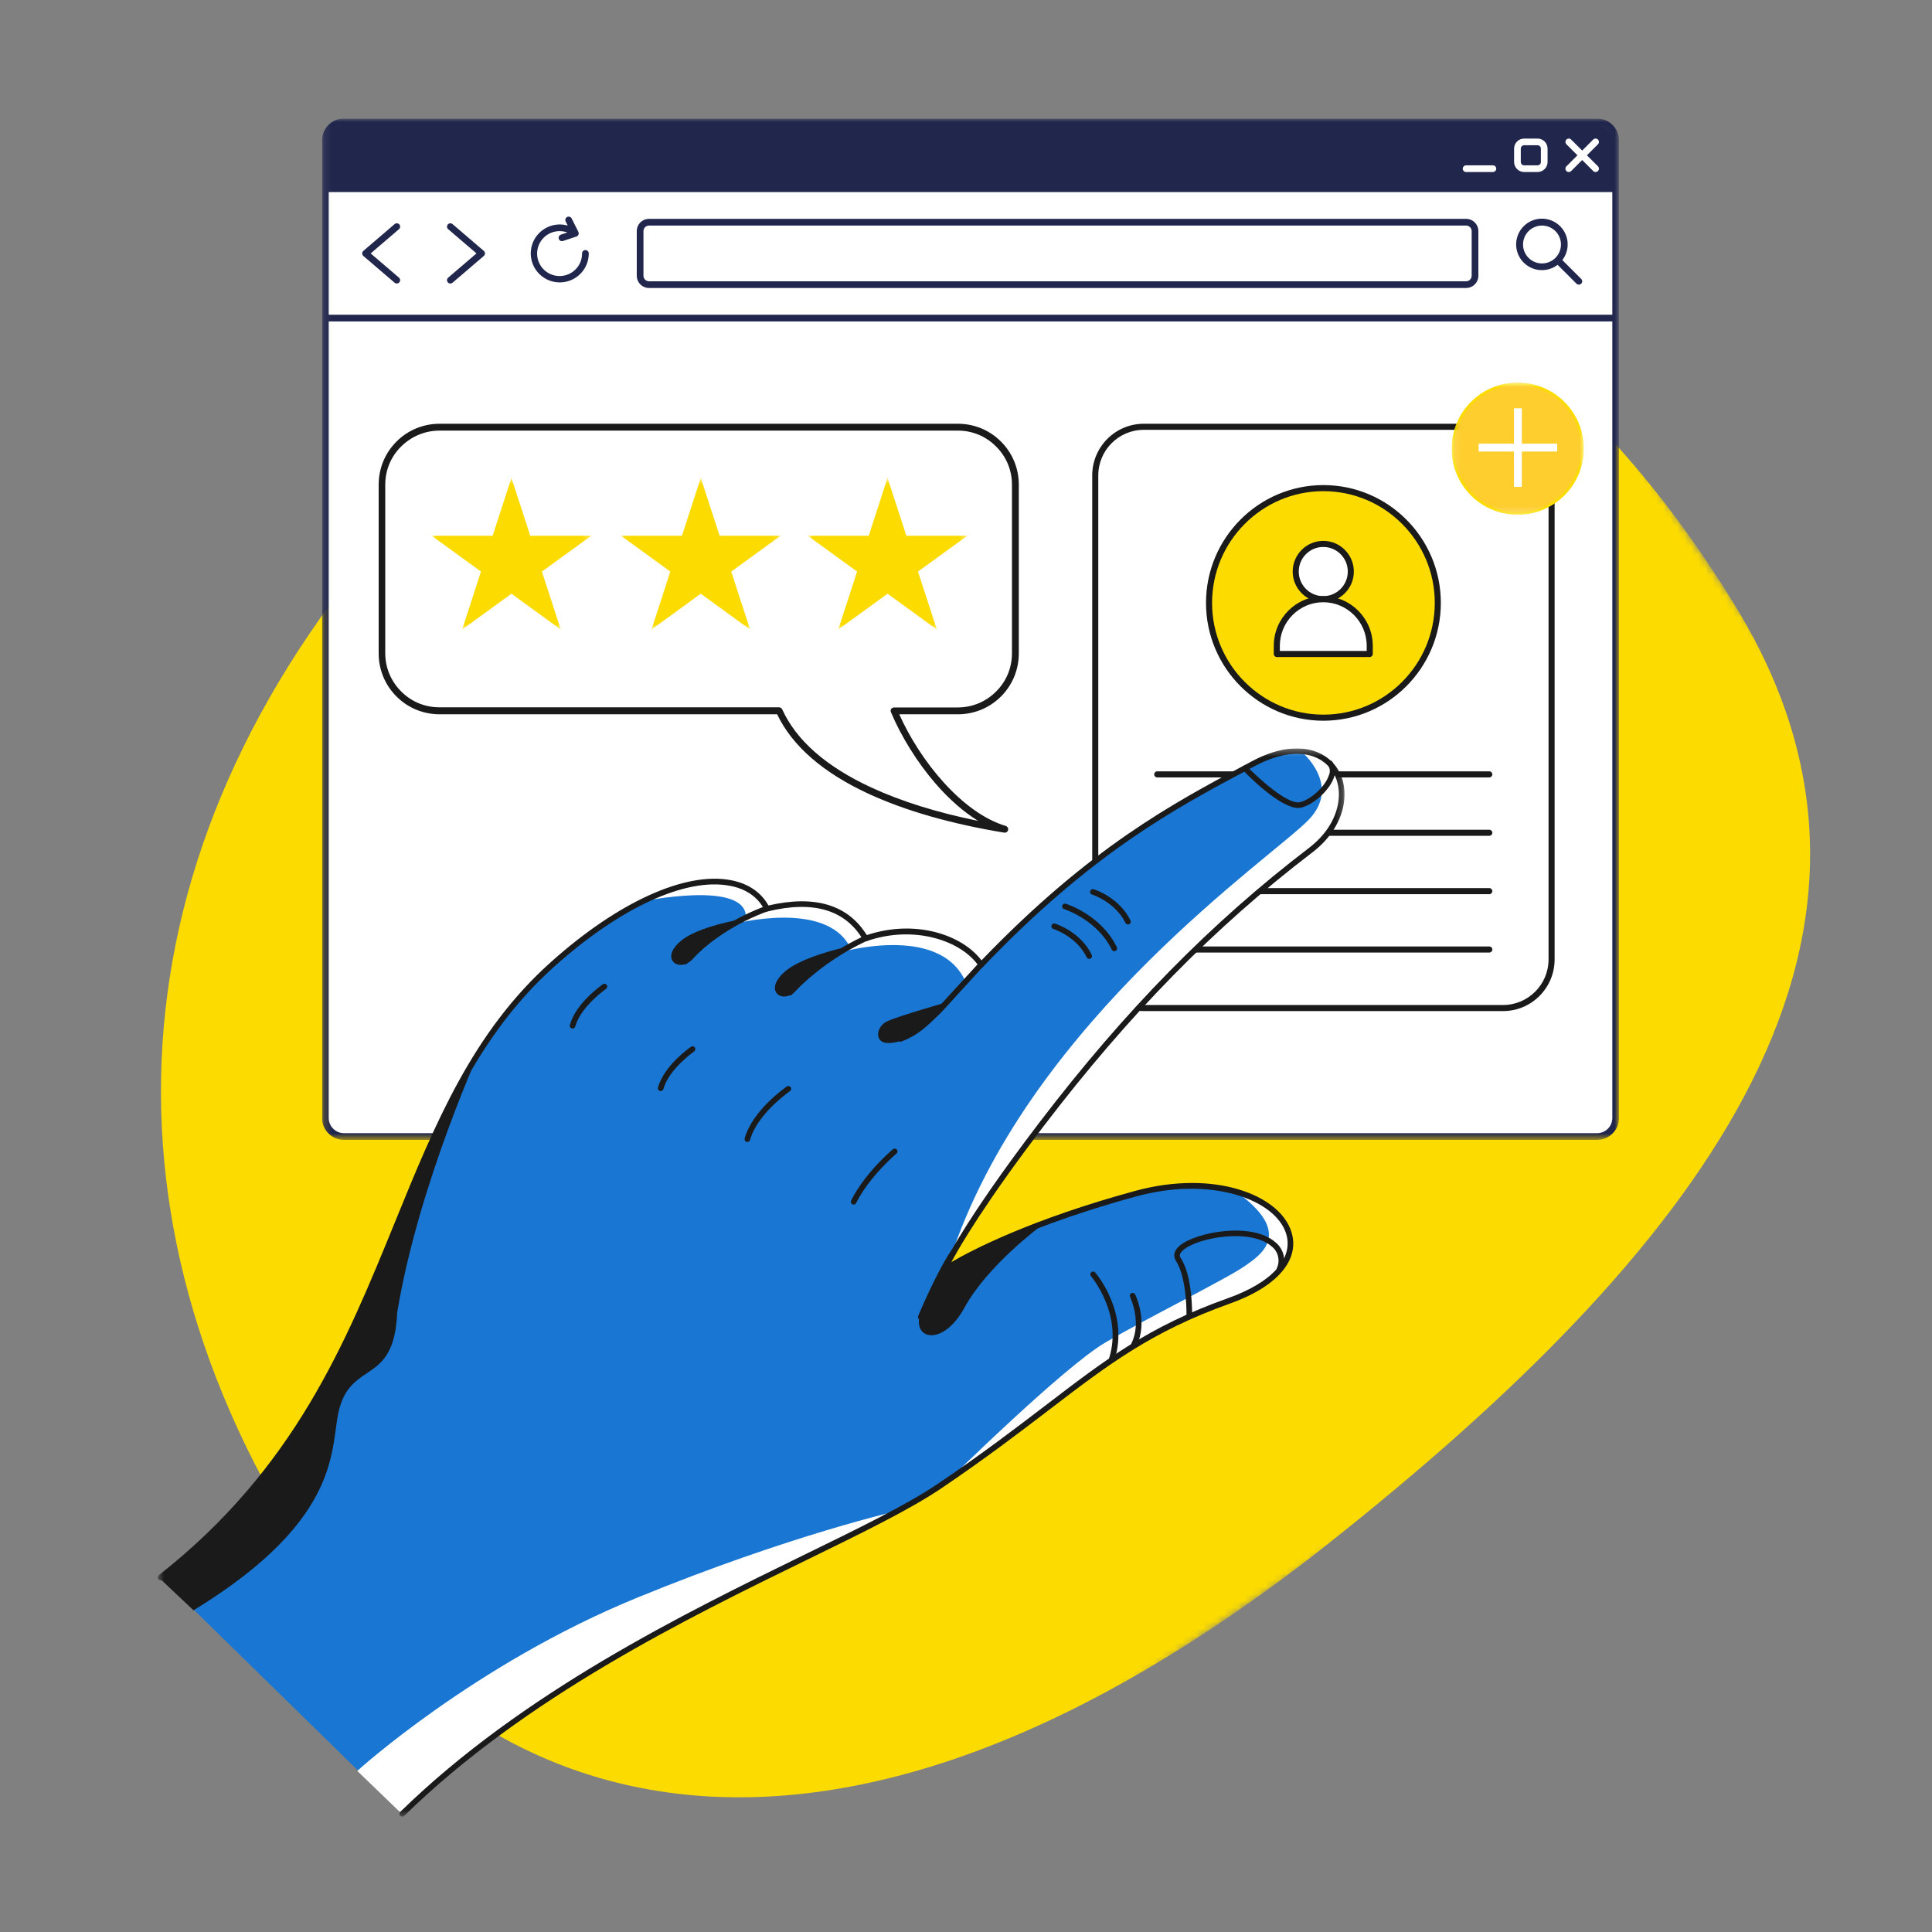 <svg width="277" height="277" viewBox="0 0 277 277" fill="none" xmlns="http://www.w3.org/2000/svg">
<rect x="0" y="0" width="277" height="277" fill="#808080" stroke="none"/>
<g clip-path="url(#clip0_235_5706)">
<g clip-path="url(#clip1_235_5706)">
<mask id="mask0_235_5706" style="mask-type:luminance" maskUnits="userSpaceOnUse" x="-24" y="-16" width="318" height="307">
<path d="M-23.617 123.258L179.697 -15.036L293.383 152.099L90.069 290.394L-23.617 123.258Z" fill="white"/>
</mask>
<g mask="url(#mask0_235_5706)">
<path d="M38.606 213.814C11.393 164.37 19.435 110.206 66.778 64.485C124.754 8.923 203.892 12.555 249.079 87.35C278.256 135.615 242.284 180.176 190.767 221.064C119.169 277.854 65.758 263.246 38.606 213.814Z" fill="#FCDB00"/>
</g>
</g>
<g clip-path="url(#clip2_235_5706)">
<mask id="mask1_235_5706" style="mask-type:luminance" maskUnits="userSpaceOnUse" x="46" y="16" width="187" height="148">
<path d="M46.166 16.989H232.126V163.43H46.166V16.989Z" fill="white"/>
</mask>
<g mask="url(#mask1_235_5706)">
<path d="M228.815 163.11H49.477C49.127 163.112 48.78 163.045 48.456 162.912C48.132 162.78 47.838 162.585 47.59 162.338C47.341 162.091 47.145 161.798 47.01 161.475C46.876 161.152 46.807 160.806 46.807 160.456V20.284C46.806 19.934 46.875 19.588 47.01 19.265C47.144 18.942 47.341 18.649 47.589 18.402C47.837 18.155 48.132 17.96 48.456 17.827C48.78 17.694 49.127 17.627 49.477 17.629H228.815C229.166 17.627 229.512 17.694 229.837 17.827C230.161 17.96 230.455 18.155 230.703 18.402C230.952 18.649 231.148 18.942 231.283 19.265C231.417 19.588 231.486 19.934 231.486 20.284V160.488C231.479 161.19 231.194 161.859 230.693 162.351C230.193 162.842 229.517 163.115 228.815 163.11Z" fill="white"/>
<path d="M231.39 26.725V20.49C231.391 20.141 231.323 19.796 231.19 19.473C231.057 19.151 230.861 18.858 230.614 18.611C230.367 18.365 230.074 18.169 229.751 18.036C229.428 17.903 229.083 17.835 228.733 17.836H49.528C49.179 17.835 48.833 17.903 48.51 18.036C48.187 18.169 47.894 18.365 47.647 18.611C47.401 18.858 47.205 19.151 47.072 19.473C46.938 19.796 46.87 20.141 46.871 20.49V26.725H231.39Z" fill="#21264D"/>
<path d="M227.524 22.265L229.105 20.686C229.195 20.596 229.246 20.474 229.246 20.347C229.246 20.22 229.195 20.098 229.105 20.008C229.015 19.918 228.893 19.867 228.765 19.867C228.638 19.867 228.516 19.918 228.426 20.008L226.845 21.587L225.264 20.008C225.174 19.918 225.052 19.867 224.925 19.867C224.797 19.867 224.675 19.918 224.585 20.008C224.495 20.098 224.445 20.22 224.445 20.347C224.445 20.474 224.495 20.596 224.585 20.686L226.166 22.265L224.585 23.844C224.495 23.934 224.445 24.056 224.445 24.184C224.445 24.311 224.495 24.433 224.585 24.523C224.675 24.613 224.797 24.663 224.925 24.663C225.052 24.663 225.174 24.613 225.264 24.523L226.845 22.943L228.426 24.523C228.516 24.613 228.638 24.663 228.765 24.663C228.893 24.663 229.015 24.613 229.105 24.523C229.195 24.433 229.246 24.311 229.246 24.184C229.246 24.056 229.195 23.934 229.105 23.844L227.524 22.265Z" fill="white"/>
<path d="M228.948 16.989H49.344C48.507 16.985 47.702 17.313 47.106 17.901C46.511 18.488 46.173 19.288 46.166 20.125V160.295C46.173 161.131 46.511 161.931 47.106 162.519C47.702 163.106 48.507 163.434 49.344 163.43H228.948C229.781 163.439 230.583 163.117 231.179 162.535C231.774 161.954 232.115 161.16 232.126 160.329V20.125C232.12 19.288 231.782 18.488 231.186 17.901C230.59 17.313 229.785 16.985 228.948 16.989ZM49.344 17.949H228.948C229.531 17.944 230.092 18.171 230.507 18.579C230.923 18.987 231.16 19.543 231.166 20.125V26.581H47.127V20.125C47.133 19.543 47.369 18.987 47.785 18.579C48.201 18.171 48.761 17.944 49.344 17.949ZM231.166 27.541V45.126H47.127V27.541H231.166ZM228.948 162.471H49.344C48.761 162.475 48.201 162.249 47.785 161.841C47.369 161.433 47.133 160.877 47.127 160.295V46.086H231.166V160.329C231.155 160.906 230.916 161.456 230.5 161.858C230.084 162.259 229.526 162.479 228.948 162.471Z" fill="#21264D"/>
<path d="M220.443 24.663H218.523C218.141 24.663 217.775 24.511 217.505 24.241C217.235 23.971 217.083 23.606 217.083 23.224V21.306C217.083 20.924 217.235 20.559 217.505 20.289C217.775 20.019 218.141 19.867 218.523 19.867H220.443C220.825 19.867 221.191 20.019 221.462 20.289C221.731 20.559 221.883 20.924 221.884 21.306V23.224C221.883 23.606 221.731 23.971 221.462 24.241C221.191 24.511 220.825 24.663 220.443 24.663ZM218.523 20.826C218.396 20.826 218.274 20.877 218.183 20.967C218.094 21.057 218.043 21.179 218.043 21.306V23.224C218.043 23.351 218.094 23.473 218.183 23.563C218.274 23.653 218.396 23.704 218.523 23.704H220.443C220.571 23.704 220.693 23.653 220.783 23.563C220.873 23.473 220.924 23.351 220.924 23.224V21.306C220.924 21.179 220.873 21.057 220.783 20.967C220.693 20.877 220.571 20.826 220.443 20.826H218.523Z" fill="white"/>
<path d="M214.042 24.663H210.202C210.074 24.663 209.952 24.613 209.862 24.523C209.772 24.433 209.721 24.311 209.721 24.183C209.721 24.056 209.772 23.934 209.862 23.844C209.952 23.754 210.074 23.704 210.202 23.704H214.042C214.17 23.704 214.292 23.754 214.382 23.844C214.472 23.934 214.522 24.056 214.522 24.183C214.522 24.311 214.472 24.433 214.382 24.523C214.292 24.613 214.17 24.663 214.042 24.663Z" fill="white"/>
<path d="M210.201 41.289H93.056C92.59 41.289 92.142 41.103 91.812 40.774C91.482 40.444 91.297 39.997 91.296 39.531V33.136C91.297 32.67 91.482 32.223 91.812 31.893C92.142 31.564 92.59 31.378 93.056 31.378H210.201C210.668 31.378 211.115 31.564 211.445 31.893C211.775 32.223 211.961 32.67 211.962 33.136V39.531C211.961 39.997 211.775 40.444 211.445 40.774C211.115 41.103 210.668 41.289 210.201 41.289ZM93.056 32.337C92.844 32.337 92.641 32.421 92.491 32.571C92.341 32.721 92.256 32.924 92.256 33.136V39.531C92.256 39.743 92.341 39.946 92.491 40.096C92.641 40.246 92.844 40.33 93.056 40.33H210.201C210.413 40.33 210.617 40.246 210.767 40.096C210.917 39.946 211.001 39.743 211.001 39.531V33.136C211.001 32.924 210.917 32.721 210.767 32.571C210.617 32.421 210.413 32.337 210.201 32.337H93.056Z" fill="#21264D"/>
<path d="M64.571 40.65C64.472 40.65 64.377 40.62 64.296 40.565C64.215 40.508 64.154 40.429 64.12 40.337C64.086 40.245 64.081 40.145 64.105 40.05C64.13 39.955 64.183 39.87 64.257 39.806L68.314 36.334L64.258 32.861C64.161 32.778 64.101 32.66 64.092 32.533C64.082 32.407 64.123 32.281 64.206 32.184C64.289 32.088 64.407 32.028 64.534 32.019C64.661 32.009 64.787 32.05 64.883 32.133L69.364 35.97C69.417 36.015 69.459 36.07 69.488 36.133C69.517 36.196 69.532 36.265 69.532 36.334C69.532 36.403 69.517 36.471 69.488 36.534C69.459 36.597 69.417 36.653 69.364 36.698L64.883 40.535C64.796 40.609 64.685 40.65 64.571 40.65Z" fill="#21264D"/>
<path d="M56.889 40.65C56.774 40.65 56.663 40.609 56.577 40.535L52.096 36.698C52.043 36.653 52.001 36.597 51.972 36.534C51.943 36.471 51.928 36.403 51.928 36.334C51.928 36.265 51.943 36.196 51.972 36.133C52.001 36.07 52.043 36.015 52.096 35.97L56.577 32.133C56.624 32.092 56.68 32.06 56.74 32.041C56.8 32.021 56.863 32.014 56.926 32.019C56.989 32.023 57.05 32.04 57.106 32.069C57.163 32.097 57.213 32.137 57.254 32.184C57.295 32.232 57.326 32.288 57.346 32.348C57.365 32.407 57.373 32.471 57.368 32.533C57.363 32.596 57.346 32.658 57.318 32.714C57.289 32.77 57.25 32.82 57.202 32.861L53.146 36.334L57.202 39.806C57.276 39.87 57.329 39.955 57.354 40.05C57.379 40.145 57.374 40.245 57.34 40.337C57.306 40.429 57.244 40.508 57.163 40.564C57.083 40.62 56.987 40.65 56.889 40.65Z" fill="#21264D"/>
<path d="M83.935 35.854C83.807 35.854 83.685 35.905 83.595 35.995C83.505 36.084 83.454 36.206 83.454 36.334C83.459 37.02 83.245 37.69 82.842 38.245C82.439 38.801 81.869 39.213 81.215 39.423C80.561 39.632 79.857 39.627 79.206 39.409C78.555 39.191 77.991 38.77 77.595 38.209C77.2 37.648 76.995 36.975 77.009 36.289C77.023 35.603 77.257 34.94 77.675 34.396C78.093 33.852 78.675 33.455 79.334 33.264C79.994 33.073 80.698 33.097 81.342 33.334L80.421 33.641C80.3 33.681 80.2 33.767 80.143 33.881C80.086 33.995 80.077 34.127 80.117 34.247C80.157 34.368 80.244 34.468 80.358 34.525C80.472 34.581 80.604 34.591 80.725 34.55L82.645 33.911C82.71 33.889 82.77 33.854 82.82 33.807C82.871 33.76 82.91 33.703 82.937 33.639C82.963 33.576 82.975 33.508 82.973 33.439C82.971 33.37 82.953 33.303 82.923 33.242L81.962 31.323C81.905 31.209 81.805 31.123 81.685 31.082C81.564 31.042 81.432 31.052 81.318 31.108C81.204 31.165 81.118 31.265 81.077 31.386C81.037 31.507 81.046 31.638 81.103 31.752L81.399 32.342C80.561 32.103 79.668 32.133 78.847 32.428C78.027 32.723 77.321 33.269 76.827 33.987C76.334 34.705 76.079 35.56 76.099 36.431C76.119 37.302 76.412 38.144 76.938 38.839C77.463 39.535 78.194 40.047 79.026 40.305C79.859 40.562 80.752 40.552 81.579 40.275C82.406 39.998 83.124 39.468 83.633 38.761C84.142 38.054 84.415 37.205 84.415 36.334C84.415 36.206 84.364 36.084 84.274 35.995C84.184 35.905 84.062 35.854 83.935 35.854Z" fill="#21264D"/>
<path d="M226.704 39.991L224 37.29C224.571 36.547 224.838 35.614 224.747 34.681C224.655 33.749 224.212 32.886 223.507 32.268C222.802 31.65 221.888 31.323 220.95 31.353C220.013 31.384 219.122 31.77 218.458 32.432C217.795 33.095 217.409 33.985 217.378 34.921C217.348 35.858 217.675 36.771 218.294 37.475C218.912 38.18 219.776 38.623 220.71 38.714C221.644 38.805 222.577 38.539 223.321 37.968L226.025 40.669C226.115 40.76 226.237 40.81 226.365 40.81C226.492 40.81 226.614 40.76 226.704 40.669C226.794 40.58 226.845 40.458 226.845 40.33C226.845 40.203 226.794 40.081 226.704 39.991ZM218.363 35.055C218.363 34.517 218.522 33.992 218.821 33.545C219.12 33.098 219.545 32.749 220.042 32.544C220.539 32.338 221.086 32.284 221.614 32.389C222.142 32.494 222.627 32.753 223.007 33.133C223.388 33.513 223.647 33.997 223.752 34.524C223.857 35.052 223.803 35.598 223.597 36.095C223.391 36.591 223.042 37.016 222.595 37.314C222.147 37.613 221.622 37.772 221.084 37.772C220.362 37.772 219.671 37.485 219.161 36.975C218.651 36.466 218.364 35.775 218.363 35.055Z" fill="#21264D"/>
</g>
</g>
<g clip-path="url(#clip3_235_5706)">
<path d="M215.507 144.527H163.983C160.144 144.527 157.032 141.405 157.032 137.553V68.166C157.032 64.314 160.144 61.191 163.983 61.191H215.507C219.346 61.191 222.458 64.314 222.458 68.166V137.553C222.458 141.405 219.346 144.527 215.507 144.527Z" fill="white"/>
<path d="M215.507 144.963H163.983C159.91 144.963 156.597 141.639 156.597 137.553V68.166C156.597 64.08 159.91 60.755 163.983 60.755H215.507C219.579 60.755 222.893 64.08 222.893 68.166V137.553C222.893 141.639 219.579 144.963 215.507 144.963ZM163.983 61.627C160.389 61.627 157.466 64.561 157.466 68.166V137.553C157.466 141.158 160.389 144.091 163.983 144.091H215.507C219.1 144.091 222.024 141.158 222.024 137.553V68.166C222.024 64.561 219.1 61.627 215.507 61.627H163.983Z" fill="#1A1A1A"/>
<path d="M189.745 102.897C198.803 102.897 206.145 95.53 206.145 86.441C206.145 77.353 198.803 69.985 189.745 69.985C180.688 69.985 173.345 77.353 173.345 86.441C173.345 95.53 180.688 102.897 189.745 102.897Z" fill="#FCDB00"/>
<path d="M189.745 103.333C180.463 103.333 172.911 95.756 172.911 86.441C172.911 77.127 180.463 69.549 189.745 69.549C199.028 69.549 206.58 77.127 206.58 86.441C206.58 95.756 199.028 103.333 189.745 103.333ZM189.745 70.421C180.942 70.421 173.78 77.608 173.78 86.441C173.78 95.275 180.942 102.462 189.745 102.462C198.549 102.462 205.711 95.275 205.711 86.441C205.711 77.608 198.549 70.421 189.745 70.421Z" fill="#1A1A1A"/>
<path d="M189.723 85.909C191.904 85.909 193.672 84.135 193.672 81.947C193.672 79.758 191.904 77.984 189.723 77.984C187.542 77.984 185.774 79.758 185.774 81.947C185.774 84.135 187.542 85.909 189.723 85.909Z" fill="white"/>
<path d="M189.723 86.345C187.306 86.345 185.34 84.372 185.34 81.947C185.34 79.522 187.306 77.549 189.723 77.549C192.14 77.549 194.107 79.522 194.107 81.947C194.107 84.372 192.14 86.345 189.723 86.345ZM189.723 78.42C187.786 78.42 186.209 80.002 186.209 81.947C186.209 83.891 187.786 85.473 189.723 85.473C191.661 85.473 193.238 83.891 193.238 81.947C193.238 80.002 191.661 78.42 189.723 78.42Z" fill="#1A1A1A"/>
<path d="M189.723 85.909C186.044 85.909 183.062 88.902 183.062 92.593V93.765H196.385V92.593C196.385 88.902 193.402 85.909 189.723 85.909Z" fill="white"/>
<path d="M196.385 94.201H183.062C182.822 94.201 182.628 94.006 182.628 93.765V92.593C182.628 88.667 185.811 85.473 189.724 85.473C193.636 85.473 196.82 88.667 196.82 92.593V93.765C196.82 94.006 196.625 94.201 196.385 94.201ZM183.497 93.329H195.951V92.593C195.951 89.148 193.157 86.345 189.724 86.345C186.29 86.345 183.497 89.148 183.497 92.593V93.329Z" fill="#1A1A1A"/>
<path d="M213.531 111.463H165.916C165.676 111.463 165.482 111.268 165.482 111.027C165.482 110.787 165.676 110.591 165.916 110.591H213.531C213.771 110.591 213.965 110.787 213.965 111.027C213.965 111.268 213.771 111.463 213.531 111.463Z" fill="#1A1A1A"/>
<path d="M213.531 119.833H165.916C165.676 119.833 165.482 119.638 165.482 119.397C165.482 119.156 165.676 118.961 165.916 118.961H213.531C213.771 118.961 213.965 119.156 213.965 119.397C213.965 119.638 213.771 119.833 213.531 119.833Z" fill="#1A1A1A"/>
<path d="M213.531 128.203H165.916C165.676 128.203 165.482 128.008 165.482 127.767C165.482 127.526 165.676 127.331 165.916 127.331H213.531C213.771 127.331 213.965 127.526 213.965 127.767C213.965 128.008 213.771 128.203 213.531 128.203Z" fill="#1A1A1A"/>
<path d="M213.531 136.572H165.916C165.676 136.572 165.482 136.377 165.482 136.137C165.482 135.896 165.676 135.701 165.916 135.701H213.531C213.771 135.701 213.965 135.896 213.965 136.137C213.965 136.377 213.771 136.572 213.531 136.572Z" fill="#1A1A1A"/>
</g>
<g clip-path="url(#clip4_235_5706)">
<mask id="mask2_235_5706" style="mask-type:luminance" maskUnits="userSpaceOnUse" x="208" y="54" width="20" height="20">
<path d="M208.119 54.846H227.079V73.806H208.119V54.846Z" fill="white"/>
</mask>
<g mask="url(#mask2_235_5706)">
<path d="M217.599 73.623C222.734 73.623 226.896 69.46 226.896 64.326C226.896 59.191 222.734 55.029 217.599 55.029C212.465 55.029 208.302 59.191 208.302 64.326C208.302 69.46 212.465 73.623 217.599 73.623Z" fill="#FECE2F" stroke="#FCDB00" stroke-width="0.366" stroke-miterlimit="10"/>
</g>
</g>
<g clip-path="url(#clip5_235_5706)">
<mask id="mask3_235_5706" style="mask-type:luminance" maskUnits="userSpaceOnUse" x="22" y="107" width="171" height="154">
<path d="M192.792 107.291H22.625V260.463H192.792V107.291Z" fill="white"/>
</mask>
<g mask="url(#mask3_235_5706)">
<path d="M23.026 226.138C58.439 198.318 54.268 160.505 79.318 138.163C94.743 124.409 106.842 124.014 109.971 130.285C114.182 129.266 120.675 128.674 124.096 134.567C131.491 131.953 138.333 134.776 140.671 138.325C156.81 121.468 169.022 115.185 179.626 109.526C191.657 103.082 196.787 115.108 187.907 121.899C172.647 133.56 160.495 146.565 149.33 161.194C138.165 175.823 135.393 182.038 135.393 182.038C135.393 182.038 143.791 176.335 162.845 171.135C181.899 165.935 194.3 180.056 176.156 186.537C159.312 192.55 153.81 200.159 134.732 213.06C120.562 222.642 83.168 235.112 57.673 260.06" fill="#1976D2"/>
<path d="M129.145 216.508C129.145 216.508 113.384 220.033 91.326 229.079C68.021 238.617 51.221 253.902 51.221 253.902L57.669 260.121C61.487 255.864 76.675 243.027 91.326 235.439C107.641 227.001 129.145 216.508 129.145 216.508Z" fill="white"/>
<path d="M120.101 136.633C120.101 136.633 134.591 132.263 138.405 140.681C139.276 139.807 140.695 138.055 140.695 138.055C140.695 138.055 134.158 129.19 120.101 136.633Z" fill="white"/>
<path d="M105.174 132.473C105.174 132.473 118.361 128.973 121.846 135.756C122.617 135.395 123.368 134.991 124.096 134.547C124.096 134.547 119.885 125.582 105.174 132.473Z" fill="white"/>
<path d="M69.147 149.836C69.147 149.836 59.995 169.677 56.947 188.205C56.51 198.564 50.555 195.052 48.666 201.919C47.21 207.212 49.684 217.458 27.747 230.879C25.713 228.982 22.81 226.211 22.81 226.211C33.514 218.627 41.034 207.796 47.503 196.522C55.496 180.621 61.596 162.822 69.147 149.836Z" fill="#1A1A1A"/>
<path d="M91.703 129.302C91.703 129.302 107.171 126.02 106.943 131.598C107.925 131.05 109.449 130.39 109.449 130.39C109.449 130.39 108.699 122.737 91.703 129.302Z" fill="white"/>
<path d="M136.244 211.985C136.244 211.985 152.486 196.011 158.442 192.506C164.398 189.002 176.048 183.263 178.607 181.43C180.64 179.972 185.345 176.971 177.805 171.284C185.072 173.346 187.177 180.246 181.964 183.327C173.542 188.285 168.047 189.006 158.787 195.245C157.01 196.442 136.244 211.985 136.244 211.985Z" fill="white"/>
<path d="M186.528 107.694C186.528 107.694 192.459 112.552 187.615 117.55C182.401 122.947 148.311 145.934 136.681 179.175C148.757 159.173 175.342 130.431 184.346 124.45C193.35 118.468 192.772 115.407 192.339 112.487C191.906 109.567 188.268 107.819 186.528 107.694Z" fill="white"/>
<path d="M129.073 149.366C129.121 149.366 129.169 149.357 129.213 149.338C131.548 148.468 132.799 147.247 134.696 145.402L135.097 145L140.976 138.555C141.016 138.517 141.047 138.471 141.069 138.421C141.09 138.37 141.101 138.315 141.1 138.26C141.099 138.205 141.087 138.151 141.065 138.1C141.043 138.05 141.011 138.005 140.97 137.968C140.93 137.93 140.882 137.902 140.83 137.884C140.779 137.866 140.724 137.858 140.669 137.863C140.614 137.867 140.561 137.882 140.512 137.908C140.464 137.933 140.421 137.969 140.387 138.012L134.523 144.42L134.146 144.782C132.257 146.619 131.118 147.731 128.933 148.544C128.844 148.576 128.769 148.64 128.722 148.722C128.674 148.804 128.658 148.901 128.675 148.994C128.692 149.088 128.741 149.172 128.814 149.233C128.887 149.294 128.978 149.326 129.073 149.326V149.366Z" fill="#1A1A1A"/>
<path d="M113.239 142.736C113.293 142.736 113.347 142.725 113.396 142.703C113.446 142.682 113.491 142.65 113.528 142.611C116.643 139.347 120.346 136.706 124.441 134.826C124.538 134.782 124.614 134.702 124.652 134.602C124.691 134.503 124.688 134.392 124.645 134.294C124.602 134.196 124.522 134.12 124.423 134.081C124.324 134.043 124.213 134.045 124.116 134.088C119.924 136.012 116.134 138.717 112.946 142.059C112.894 142.117 112.858 142.188 112.845 142.266C112.832 142.343 112.842 142.422 112.873 142.494C112.904 142.566 112.955 142.627 113.02 142.67C113.085 142.713 113.161 142.736 113.239 142.736Z" fill="#1A1A1A"/>
<path d="M98.204 138.277C98.258 138.277 98.312 138.265 98.362 138.243C98.411 138.22 98.456 138.188 98.493 138.148C101.773 134.786 105.766 132.21 110.175 130.612C110.225 130.595 110.271 130.567 110.31 130.532C110.35 130.496 110.381 130.453 110.404 130.406C110.427 130.358 110.44 130.306 110.443 130.253C110.445 130.2 110.438 130.147 110.42 130.097C110.402 130.047 110.375 130.001 110.34 129.961C110.305 129.922 110.262 129.89 110.214 129.867C110.166 129.844 110.114 129.831 110.062 129.829C110.009 129.826 109.956 129.833 109.907 129.851C105.384 131.495 101.29 134.143 97.927 137.597C97.853 137.672 97.811 137.774 97.811 137.881C97.811 137.987 97.853 138.089 97.927 138.164C98.001 138.236 98.101 138.277 98.204 138.277Z" fill="#1A1A1A"/>
<path d="M170.514 188.983C170.62 188.983 170.722 188.94 170.797 188.865C170.873 188.789 170.915 188.687 170.915 188.58C170.915 188.354 171.027 183.025 169.266 180.327C169.178 180.19 168.946 179.835 169.639 179.231C171.745 177.399 179.353 176.074 182.345 178.724C182.796 179.084 183.113 179.587 183.243 180.151C183.374 180.715 183.31 181.306 183.063 181.829C183.016 181.925 183.009 182.036 183.044 182.138C183.078 182.239 183.151 182.322 183.247 182.369C183.343 182.416 183.453 182.423 183.554 182.388C183.655 182.354 183.738 182.28 183.785 182.184C184.116 181.5 184.205 180.723 184.036 179.982C183.868 179.241 183.452 178.579 182.858 178.108C179.501 175.131 171.372 176.658 169.114 178.619C168.011 179.582 168.384 180.444 168.597 180.766C170.201 183.255 170.113 188.507 170.113 188.56C170.113 188.666 170.155 188.769 170.23 188.844C170.305 188.92 170.407 188.962 170.514 188.962V188.983Z" fill="#1A1A1A"/>
<path d="M132.013 189.229C132.092 189.229 132.17 189.207 132.237 189.163C132.303 189.119 132.355 189.057 132.386 188.983C132.41 188.923 134.9 182.961 137.034 179.751C137.093 179.662 137.114 179.553 137.093 179.448C137.072 179.343 137.011 179.251 136.922 179.191C136.833 179.132 136.724 179.111 136.62 179.132C136.515 179.153 136.423 179.215 136.364 179.304C134.19 182.579 131.748 188.423 131.644 188.673C131.623 188.722 131.613 188.774 131.613 188.828C131.612 188.88 131.623 188.933 131.643 188.982C131.663 189.031 131.693 189.076 131.73 189.113C131.767 189.151 131.811 189.18 131.86 189.2C131.909 189.22 131.961 189.229 132.013 189.229Z" fill="#1A1A1A"/>
<path d="M57.674 260.463C57.779 260.463 57.88 260.421 57.954 260.346C75.344 243.329 98.629 231.967 115.626 223.674C123.583 219.791 130.465 216.424 134.956 213.395C141.285 209.113 146.11 205.424 150.369 202.169C158.911 195.636 165.084 190.916 176.293 186.916C183.111 184.5 186.411 180.645 185.16 176.637C183.496 171.292 174.091 167.651 162.741 170.749C147.866 174.805 139.38 179.207 136.396 180.955C137.732 178.478 141.409 172.239 149.651 161.441C161.891 145.402 174.115 132.94 188.152 122.218C193.069 118.46 193.679 113.228 191.758 110.212C190.089 107.593 185.858 105.745 179.437 109.172L178.587 109.627C168.14 115.194 156.296 121.501 140.72 137.693C137.944 134.024 131.247 131.748 124.276 134.068C121.573 129.718 116.833 128.284 110.175 129.823C109.117 127.922 107.272 126.673 104.809 126.198C98.28 124.937 88.655 129.299 79.05 137.878C67.74 147.948 62.354 161.171 56.655 175.151C49.552 192.567 42.217 210.575 22.774 225.837C22.69 225.903 22.636 226 22.623 226.106C22.61 226.213 22.64 226.32 22.706 226.404C22.772 226.489 22.868 226.543 22.975 226.556C23.08 226.569 23.187 226.539 23.271 226.473C42.871 211.075 50.254 192.97 57.397 175.457C63.06 161.565 68.41 148.443 79.579 138.482C89 130.08 98.372 125.791 104.657 127.003C106.967 127.43 108.7 128.639 109.61 130.467C109.651 130.548 109.718 130.613 109.8 130.651C109.882 130.689 109.975 130.698 110.063 130.677C116.64 129.065 121.24 130.463 123.751 134.769C123.798 134.849 123.871 134.911 123.958 134.943C124.045 134.975 124.14 134.976 124.228 134.946C131.11 132.529 137.948 134.922 140.339 138.547C140.372 138.597 140.416 138.639 140.467 138.669C140.518 138.7 140.576 138.719 140.635 138.724C140.696 138.73 140.756 138.723 140.813 138.702C140.87 138.681 140.922 138.647 140.964 138.603C156.605 122.242 168.492 115.919 178.964 110.336L179.814 109.885C185.746 106.719 189.524 108.202 191.084 110.646C192.792 113.357 192.199 118.11 187.663 121.578C173.582 132.34 161.298 144.854 149.013 160.949C137.948 175.449 135.141 181.616 135.029 181.873C134.993 181.953 134.985 182.042 135.005 182.127C135.024 182.212 135.07 182.289 135.137 182.345C135.203 182.401 135.286 182.435 135.373 182.44C135.46 182.445 135.546 182.421 135.618 182.373C135.702 182.317 144.197 176.641 162.954 171.526C173.694 168.594 182.874 171.993 184.398 176.875C185.501 180.419 182.373 183.891 176.024 186.139C164.699 190.167 158.482 194.936 149.884 201.513C145.632 204.759 140.816 208.445 134.507 212.71C130.056 215.723 123.206 219.066 115.277 222.933C98.228 231.266 74.883 242.661 57.393 259.771C57.318 259.846 57.276 259.948 57.276 260.054C57.276 260.161 57.318 260.263 57.393 260.338C57.429 260.377 57.473 260.408 57.521 260.429C57.569 260.45 57.621 260.462 57.674 260.463Z" fill="#1A1A1A"/>
<path d="M186.126 115.842C186.261 115.843 186.396 115.828 186.527 115.798C188.392 115.367 190.706 113.212 191.288 111.367C191.439 110.995 191.485 110.589 191.423 110.192C191.361 109.795 191.192 109.423 190.935 109.116C190.86 109.057 190.767 109.026 190.671 109.03C190.576 109.034 190.485 109.072 190.415 109.137C190.346 109.202 190.301 109.29 190.289 109.385C190.278 109.48 190.301 109.576 190.353 109.655C190.515 109.86 190.618 110.105 190.651 110.364C190.683 110.624 190.644 110.887 190.538 111.125C190.037 112.737 187.967 114.642 186.363 115.012C184.59 115.415 180.295 111.444 178.787 109.873C178.75 109.835 178.707 109.804 178.658 109.783C178.61 109.762 178.558 109.751 178.505 109.75C178.453 109.749 178.4 109.758 178.351 109.778C178.302 109.797 178.258 109.826 178.22 109.863C178.182 109.9 178.151 109.943 178.13 109.992C178.109 110.04 178.098 110.093 178.097 110.146C178.096 110.199 178.106 110.251 178.125 110.3C178.144 110.35 178.173 110.395 178.21 110.433C178.755 111.013 183.479 115.842 186.126 115.842Z" fill="#1A1A1A"/>
<path d="M159.761 136.38C159.83 136.38 159.897 136.363 159.956 136.329C160.016 136.296 160.066 136.248 160.102 136.19C160.138 136.132 160.159 136.066 160.163 135.998C160.166 135.929 160.152 135.861 160.122 135.8C157.901 131.208 153.004 129.637 152.799 129.573C152.698 129.541 152.587 129.551 152.493 129.6C152.399 129.649 152.328 129.735 152.296 129.837C152.264 129.939 152.274 130.049 152.323 130.144C152.372 130.239 152.457 130.31 152.559 130.342C152.607 130.342 157.327 131.881 159.401 136.154C159.434 136.222 159.485 136.279 159.549 136.319C159.613 136.359 159.686 136.38 159.761 136.38Z" fill="#1A1A1A"/>
<path d="M156.164 137.476C156.232 137.476 156.299 137.459 156.359 137.426C156.418 137.393 156.469 137.345 156.505 137.287C156.541 137.229 156.562 137.163 156.565 137.094C156.569 137.026 156.555 136.958 156.525 136.896C154.921 133.593 151.411 132.466 151.263 132.417C151.212 132.401 151.16 132.396 151.107 132.4C151.055 132.405 151.004 132.42 150.957 132.445C150.91 132.469 150.869 132.503 150.835 132.543C150.801 132.584 150.775 132.631 150.76 132.681C150.744 132.732 150.738 132.785 150.743 132.838C150.747 132.89 150.763 132.942 150.787 132.989C150.811 133.035 150.844 133.077 150.885 133.111C150.925 133.145 150.972 133.171 151.022 133.187C151.058 133.187 154.355 134.266 155.803 137.247C155.835 137.315 155.887 137.373 155.95 137.414C156.014 137.454 156.088 137.476 156.164 137.476Z" fill="#1A1A1A"/>
<path d="M161.723 132.549C161.784 132.55 161.844 132.536 161.899 132.509C161.946 132.486 161.989 132.453 162.024 132.414C162.059 132.374 162.086 132.328 162.103 132.278C162.12 132.227 162.127 132.174 162.124 132.122C162.12 132.069 162.107 132.017 162.083 131.969C160.479 128.671 156.966 127.539 156.818 127.494C156.767 127.477 156.713 127.47 156.659 127.474C156.606 127.477 156.554 127.492 156.506 127.516C156.458 127.541 156.415 127.575 156.381 127.616C156.346 127.657 156.32 127.705 156.304 127.757C156.288 127.808 156.283 127.862 156.289 127.916C156.294 127.97 156.31 128.022 156.336 128.069C156.362 128.116 156.397 128.158 156.439 128.191C156.481 128.225 156.529 128.249 156.581 128.264C156.613 128.264 159.914 129.343 161.362 132.324C161.395 132.392 161.446 132.449 161.51 132.488C161.574 132.528 161.647 132.549 161.723 132.549Z" fill="#1A1A1A"/>
<path d="M159.405 195.233C159.493 195.237 159.579 195.212 159.652 195.162C159.724 195.112 159.778 195.039 159.806 194.955C161.911 188.249 157.231 182.678 157.03 182.445C156.996 182.405 156.954 182.372 156.907 182.348C156.86 182.323 156.809 182.309 156.757 182.305C156.704 182.301 156.651 182.307 156.601 182.323C156.551 182.34 156.505 182.366 156.465 182.4C156.425 182.435 156.392 182.477 156.368 182.524C156.344 182.571 156.33 182.623 156.326 182.675C156.322 182.728 156.328 182.781 156.344 182.831C156.361 182.882 156.387 182.928 156.421 182.968C156.469 183.021 161.001 188.442 159.024 194.709C159.007 194.76 159.001 194.813 159.006 194.866C159.01 194.919 159.025 194.97 159.049 195.017C159.073 195.065 159.106 195.107 159.147 195.141C159.187 195.175 159.234 195.201 159.284 195.217C159.323 195.228 159.364 195.234 159.405 195.233Z" fill="#1A1A1A"/>
<path d="M162.581 193.179C162.655 193.179 162.727 193.158 162.79 193.119C162.853 193.08 162.904 193.024 162.938 192.958C164.642 189.534 162.829 185.752 162.753 185.591C162.706 185.494 162.622 185.421 162.521 185.387C162.42 185.352 162.309 185.36 162.214 185.407C162.118 185.455 162.045 185.539 162.011 185.64C161.976 185.742 161.984 185.853 162.031 185.949C162.031 185.981 163.744 189.534 162.22 192.595C162.172 192.691 162.165 192.801 162.199 192.902C162.233 193.003 162.305 193.087 162.4 193.135C162.456 193.163 162.518 193.179 162.581 193.179Z" fill="#1A1A1A"/>
<path d="M122.391 172.707C122.466 172.707 122.538 172.686 122.601 172.647C122.664 172.608 122.715 172.552 122.748 172.486C124.649 168.671 128.491 165.425 128.531 165.393C128.613 165.324 128.665 165.226 128.675 165.12C128.684 165.013 128.652 164.907 128.584 164.825C128.515 164.742 128.418 164.691 128.312 164.681C128.206 164.671 128.1 164.704 128.018 164.772C127.854 164.909 124.008 168.156 122.03 172.123C121.999 172.185 121.985 172.253 121.988 172.322C121.991 172.391 122.012 172.458 122.048 172.517C122.084 172.575 122.135 172.624 122.195 172.657C122.255 172.69 122.323 172.708 122.391 172.707Z" fill="#1A1A1A"/>
<path d="M107.135 163.733C107.226 163.736 107.314 163.709 107.387 163.656C107.459 163.602 107.512 163.526 107.536 163.439C108.571 159.689 113.211 156.475 113.26 156.443C113.304 156.413 113.342 156.375 113.371 156.331C113.4 156.286 113.421 156.236 113.431 156.184C113.441 156.132 113.44 156.078 113.43 156.026C113.419 155.973 113.398 155.924 113.368 155.88C113.338 155.836 113.3 155.799 113.255 155.77C113.211 155.741 113.16 155.721 113.108 155.711C113.056 155.702 113.002 155.703 112.951 155.714C112.899 155.726 112.85 155.747 112.806 155.778C112.606 155.915 107.877 159.19 106.762 163.225C106.748 163.277 106.745 163.33 106.751 163.382C106.758 163.435 106.774 163.486 106.801 163.532C106.827 163.578 106.862 163.618 106.903 163.65C106.945 163.683 106.992 163.707 107.043 163.721L107.135 163.733Z" fill="#1A1A1A"/>
<path d="M94.715 156.431C94.805 156.434 94.893 156.406 94.966 156.353C95.039 156.3 95.092 156.224 95.116 156.137C95.918 153.253 99.495 150.772 99.528 150.743C99.614 150.682 99.673 150.589 99.692 150.485C99.71 150.381 99.688 150.274 99.628 150.186C99.568 150.098 99.477 150.038 99.373 150.018C99.27 149.998 99.162 150.02 99.074 150.079C98.918 150.187 95.216 152.753 94.338 155.923C94.324 155.974 94.32 156.027 94.327 156.08C94.333 156.132 94.35 156.183 94.376 156.229C94.402 156.275 94.437 156.315 94.479 156.348C94.52 156.38 94.568 156.404 94.619 156.418L94.715 156.431Z" fill="#1A1A1A"/>
<path d="M82.078 147.468C82.168 147.471 82.257 147.444 82.33 147.389C82.403 147.335 82.455 147.258 82.478 147.17C83.281 144.29 86.858 141.805 86.89 141.781C86.934 141.751 86.972 141.713 87 141.669C87.03 141.625 87.05 141.576 87.06 141.524C87.07 141.472 87.07 141.418 87.059 141.366C87.049 141.314 87.028 141.265 86.998 141.221C86.938 141.133 86.846 141.072 86.741 141.053C86.637 141.033 86.529 141.056 86.441 141.116C86.284 141.221 82.579 143.787 81.704 146.957C81.676 147.059 81.689 147.169 81.741 147.262C81.793 147.355 81.879 147.423 81.981 147.452C82.013 147.461 82.045 147.466 82.078 147.468Z" fill="#1A1A1A"/>
<path d="M112.947 138.966C114.727 137.689 117.759 136.598 121.445 135.744C119.039 137.355 116.231 139.465 114.254 141.874C112.277 144.283 109.024 141.959 112.947 138.966Z" fill="#1A1A1A"/>
<path d="M98.224 134.455C100.069 133.275 103.133 132.336 106.875 131.688C104.4 133.166 101.465 135.135 99.383 137.435C97.302 139.735 94.133 137.242 98.224 134.455Z" fill="#1A1A1A"/>
<path d="M135.843 143.673C135.843 143.673 131.704 149.618 127.272 149.542C125.347 149.506 125.568 147.21 127.164 146.445C128.76 145.679 135.843 143.673 135.843 143.673Z" fill="#1A1A1A"/>
<path d="M149.194 175.804C149.194 175.804 141.574 181.443 138.297 187.461C135.021 193.478 130.236 191.944 132.197 187.678C134.158 183.413 135.301 181.713 135.301 181.713C135.301 181.713 145.925 176.352 149.194 175.804Z" fill="#1A1A1A"/>
</g>
</g>
<g clip-path="url(#clip6_235_5706)">
<path d="M63.038 61.246H137.326C139.508 61.246 141.61 62.111 143.163 63.662C144.716 65.214 145.58 67.315 145.58 69.495V93.672C145.58 95.852 144.716 97.954 143.163 99.505C141.61 101.057 139.508 101.921 137.326 101.921H128.187C130.821 108.226 137.051 116.828 144.067 118.89C131.057 116.749 116.258 111.918 111.718 101.921H63.018C60.837 101.921 58.734 101.057 57.181 99.505C55.629 97.954 54.764 95.852 54.764 93.672V69.495C54.764 67.315 55.629 65.214 57.181 63.662C58.754 62.111 60.856 61.246 63.038 61.246Z" fill="white"/>
<path d="M144.067 119.381C144.283 119.381 144.499 119.224 144.538 119.008C144.597 118.753 144.44 118.497 144.204 118.419C137.974 116.573 131.902 109.09 128.934 102.412H137.326C139.664 102.412 141.866 101.509 143.516 99.859C145.167 98.209 146.071 96.009 146.071 93.672V69.495C146.071 67.158 145.167 64.958 143.516 63.309C141.866 61.659 139.664 60.755 137.326 60.755H63.038C60.699 60.755 58.498 61.659 56.847 63.309C55.196 64.958 54.292 67.158 54.292 69.495V93.672C54.292 96.009 55.196 98.209 56.847 99.859C58.498 101.509 60.699 102.412 63.038 102.412H111.423C113.585 106.949 117.987 110.779 124.512 113.803C129.799 116.239 136.343 118.124 143.988 119.381C144.027 119.381 144.047 119.381 144.067 119.381ZM137.326 61.737C139.409 61.737 141.355 62.543 142.809 64.016C144.283 65.469 145.089 67.413 145.089 69.495V93.672C145.089 95.754 144.283 97.698 142.809 99.152C141.335 100.625 139.389 101.43 137.326 101.43H128.187C128.03 101.43 127.873 101.509 127.774 101.646C127.676 101.784 127.676 101.96 127.735 102.098C129.189 105.574 131.508 109.306 134.103 112.311C136.088 114.609 138.171 116.415 140.234 117.692C134.338 116.494 129.189 114.884 124.905 112.9C118.459 109.915 114.175 106.163 112.15 101.705C112.072 101.528 111.895 101.41 111.698 101.41H62.998C60.915 101.41 58.969 100.605 57.515 99.132C56.041 97.659 55.235 95.715 55.235 93.653V69.495C55.235 67.413 56.041 65.469 57.515 64.016C59.009 62.543 60.954 61.737 63.038 61.737H137.326Z" fill="#1A1A1A"/>
</g>
<g clip-path="url(#clip7_235_5706)">
<mask id="mask4_235_5706" style="mask-type:luminance" maskUnits="userSpaceOnUse" x="61" y="68" width="24" height="23">
<path d="M84.762 68.511H61.895V90.255H84.762V68.511Z" fill="white"/>
</mask>
<g mask="url(#mask4_235_5706)">
<path d="M73.328 68.511L70.629 76.817H61.895L68.961 81.95L66.262 90.255L73.328 85.122L80.395 90.255L77.695 81.95L84.762 76.817H76.027L73.328 68.511Z" fill="#FCDB00"/>
</g>
</g>
<g clip-path="url(#clip8_235_5706)">
<path d="M217.066 58.539H218.193V69.804H217.066V58.539Z" fill="white"/>
<path d="M211.997 63.609H223.262V64.735H211.997V63.609Z" fill="white"/>
</g>
<g clip-path="url(#clip9_235_5706)">
<mask id="mask5_235_5706" style="mask-type:luminance" maskUnits="userSpaceOnUse" x="89" y="68" width="23" height="23">
<path d="M111.908 68.511H89.04V90.255H111.908V68.511Z" fill="white"/>
</mask>
<g mask="url(#mask5_235_5706)">
<path d="M100.474 68.511L97.775 76.817H89.04L96.107 81.95L93.408 90.255L100.474 85.122L107.541 90.255L104.842 81.95L111.908 76.817H103.173L100.474 68.511Z" fill="#FCDB00"/>
</g>
</g>
<g clip-path="url(#clip10_235_5706)">
<mask id="mask6_235_5706" style="mask-type:luminance" maskUnits="userSpaceOnUse" x="115" y="68" width="24" height="23">
<path d="M138.685 68.511H115.817V90.255H138.685V68.511Z" fill="white"/>
</mask>
<g mask="url(#mask6_235_5706)">
<path d="M127.251 68.511L124.552 76.817H115.817L122.884 81.95L120.185 90.255L127.251 85.122L134.318 90.255L131.618 81.95L138.685 76.817H129.95L127.251 68.511Z" fill="#FCDB00"/>
</g>
</g>
</g>
<defs>
<clipPath id="clip0_235_5706">
<rect width="277" height="277" fill="white"/>
</clipPath>
<clipPath id="clip1_235_5706">
<rect width="245.976" height="202.395" fill="white" transform="translate(-23.617 123.258) rotate(-34.224)"/>
</clipPath>
<clipPath id="clip2_235_5706">
<rect width="185.959" height="146.441" fill="white" transform="translate(46.166 16.989)"/>
</clipPath>
<clipPath id="clip3_235_5706">
<rect width="66.295" height="84.208" fill="white" transform="translate(156.597 60.755)"/>
</clipPath>
<clipPath id="clip4_235_5706">
<rect width="19.021" height="19.021" fill="white" transform="translate(208.119 54.846)"/>
</clipPath>
<clipPath id="clip5_235_5706">
<rect width="170.447" height="153.458" fill="white" transform="matrix(-1 0 0 1 192.792 107.291)"/>
</clipPath>
<clipPath id="clip6_235_5706">
<rect width="91.779" height="58.724" fill="white" transform="matrix(-1 0 0 1 146.071 60.755)"/>
</clipPath>
<clipPath id="clip7_235_5706">
<rect width="22.899" height="21.791" fill="white" transform="matrix(-1 0 0 1 84.762 68.511)"/>
</clipPath>
<clipPath id="clip8_235_5706">
<rect width="11.265" height="11.265" fill="white" transform="translate(211.997 58.539)"/>
</clipPath>
<clipPath id="clip9_235_5706">
<rect width="22.899" height="21.791" fill="white" transform="matrix(-1 0 0 1 111.908 68.511)"/>
</clipPath>
<clipPath id="clip10_235_5706">
<rect width="22.899" height="21.791" fill="white" transform="matrix(-1 0 0 1 138.685 68.511)"/>
</clipPath>
</defs>
</svg>
